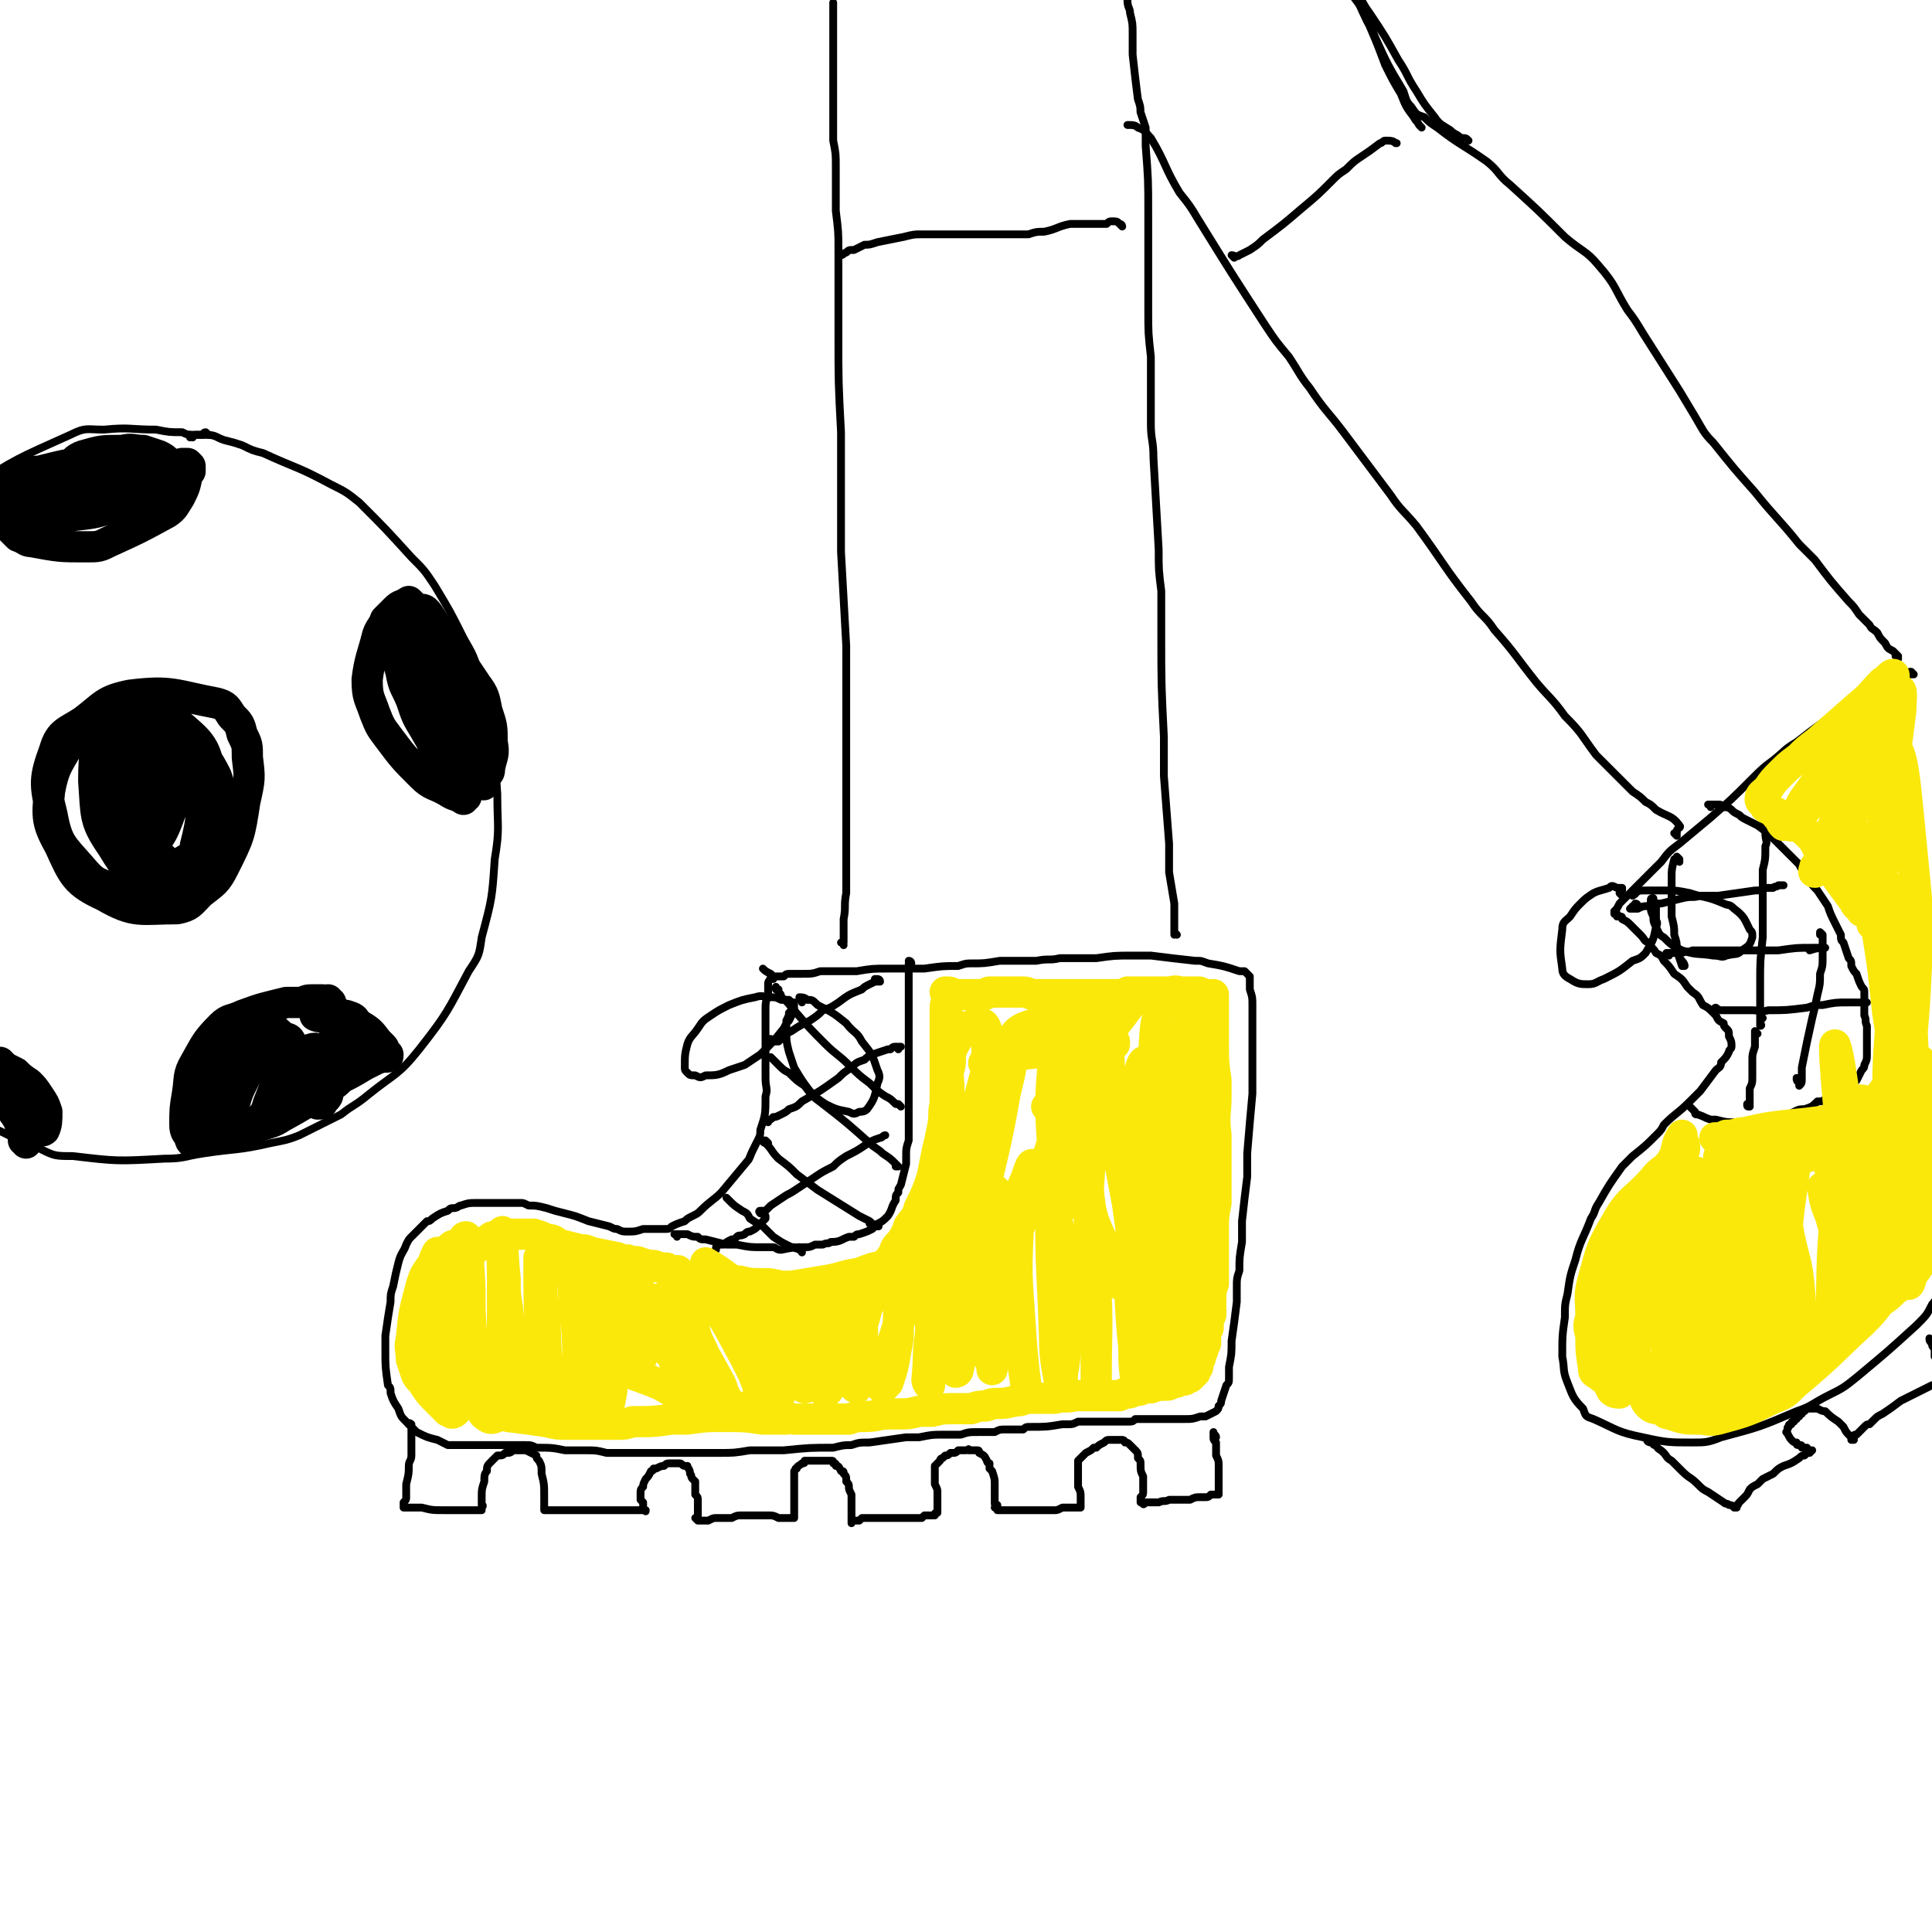 <svg viewBox='0 0 742 742' version='1.1' xmlns='http://www.w3.org/2000/svg' xmlns:xlink='http://www.w3.org/1999/xlink'><g fill='none' stroke='#000000' stroke-width='3' stroke-linecap='round' stroke-linejoin='round'><path d='M297,376c0,0 -1,-1 -1,-1 0,0 0,0 0,1 -1,1 -1,1 -1,2 0,2 0,2 0,4 -1,3 -1,3 -1,6 0,9 0,9 0,19 0,3 0,3 0,7 0,4 1,4 0,7 0,7 0,7 -2,13 0,2 0,2 -1,4 -1,2 -1,2 -2,4 -1,2 -1,3 -2,4 -5,6 -5,6 -10,12 -3,3 -4,3 -8,7 -1,1 -1,1 -3,2 -2,1 -2,1 -3,2 -3,1 -3,1 -5,2 -1,1 -1,1 -3,1 -4,0 -4,0 -8,0 -3,1 -3,1 -6,1 -2,0 -2,0 -4,-1 -1,0 -1,0 -3,-1 -4,-1 -4,-1 -8,-2 -5,-2 -5,-2 -9,-3 -4,-1 -4,-1 -7,-2 -4,-1 -4,-1 -7,-1 -2,-1 -2,-1 -3,-1 -3,0 -3,0 -7,0 -1,0 -1,0 -2,0 -3,0 -3,0 -5,0 -1,0 -1,0 -3,0 -3,0 -3,0 -6,1 -1,0 -1,1 -3,1 -1,0 -1,0 -2,1 -3,1 -3,1 -6,3 -1,1 -1,1 -2,1 -2,2 -2,2 -4,4 -1,1 -1,1 -2,2 -1,1 -1,1 -2,3 -1,3 -2,3 -3,7 -1,4 -1,4 -2,9 -1,3 -1,3 -1,6 -1,6 -1,6 -2,13 0,3 0,3 0,6 0,6 0,6 1,13 1,1 1,1 1,3 1,3 1,3 3,6 1,3 1,3 3,5 1,1 1,1 2,2 1,1 1,1 2,2 4,2 4,2 8,3 2,1 2,1 4,2 5,0 5,0 10,0 4,0 4,0 8,0 6,0 6,0 12,0 2,0 2,0 4,1 6,0 6,0 11,1 2,0 2,0 4,0 2,0 2,0 4,0 4,0 4,0 8,1 1,0 1,0 3,0 3,0 3,0 6,0 2,0 2,0 4,0 6,0 6,0 12,0 5,0 5,0 10,0 4,0 4,0 8,0 6,0 6,0 12,-1 3,0 3,0 6,0 4,0 4,0 7,0 10,-1 10,-1 19,-1 4,-1 4,-1 7,-1 3,-1 3,-1 7,-1 7,-1 7,-1 14,-2 3,0 3,0 5,0 5,-1 5,-1 9,-1 3,0 3,0 7,0 3,-1 3,-1 7,-1 2,0 2,0 3,0 2,0 2,0 3,0 2,-1 2,-1 4,-1 4,0 4,0 7,0 1,-1 1,-1 3,-1 6,0 6,0 12,-1 1,0 1,0 2,0 2,0 2,0 4,-1 1,0 1,0 3,0 3,0 3,0 6,0 3,0 3,0 5,0 2,0 2,0 5,0 2,0 2,0 3,-1 4,0 4,0 7,0 3,0 3,0 6,0 1,0 1,0 3,0 1,0 1,0 3,0 3,0 3,0 6,-1 1,0 1,0 2,0 2,-1 2,-1 4,-2 1,-1 1,-1 1,-2 1,-1 1,-1 1,-2 1,-3 1,-3 2,-6 1,-1 1,-1 1,-3 0,-2 0,-2 0,-4 1,-5 1,-5 1,-10 1,-7 1,-7 2,-15 0,-3 0,-3 0,-6 0,-3 0,-3 1,-6 0,-5 0,-5 1,-11 0,-4 0,-4 0,-8 1,-9 1,-9 2,-17 0,-5 0,-5 0,-9 1,-12 1,-12 2,-23 0,-4 0,-4 0,-8 0,-4 0,-4 0,-8 0,-7 0,-7 0,-14 0,-2 0,-2 0,-4 0,-3 0,-3 -1,-6 0,-2 0,-2 0,-3 0,-1 0,-1 0,-2 -1,-1 -1,-1 -1,-1 0,0 0,0 -1,-1 0,0 0,0 -1,0 0,0 0,0 -1,0 -6,-2 -6,-2 -12,-3 -3,-1 -2,-1 -5,-1 -9,-1 -9,-1 -17,-2 -4,0 -4,0 -7,0 -7,0 -7,0 -14,1 -7,0 -7,0 -14,0 -4,1 -4,0 -9,1 -7,0 -7,0 -14,0 -6,1 -6,1 -11,1 -2,0 -2,0 -5,1 -6,0 -6,0 -13,1 -2,0 -2,0 -5,0 -4,0 -4,0 -9,0 -6,0 -6,0 -12,1 -2,0 -2,0 -4,0 -5,0 -5,0 -10,0 -3,1 -3,1 -7,1 -2,0 -2,0 -4,0 -2,0 -2,0 -3,1 -2,0 -2,0 -3,0 -1,0 -1,0 -2,-1 -2,-1 -2,-1 -3,-2 '/><path d='M158,548c0,-1 -1,-1 -1,-1 0,-1 1,0 1,0 0,0 0,0 0,1 0,0 0,0 0,1 0,1 0,1 0,1 0,2 0,2 0,3 0,2 0,2 0,3 0,2 0,2 0,3 0,2 -1,2 -1,4 0,3 0,3 -1,7 0,3 0,3 0,5 0,1 0,1 -1,2 0,1 0,1 0,2 0,0 0,0 0,0 0,0 0,0 0,0 1,0 1,0 2,0 1,0 1,0 2,0 1,0 1,0 3,0 4,1 4,1 9,1 1,0 1,0 3,0 3,0 3,0 6,0 1,0 1,0 2,0 1,0 1,0 2,0 1,0 1,0 1,0 0,0 0,0 0,-1 1,-1 0,-1 0,-1 0,-2 0,-2 0,-3 0,-3 0,-3 1,-6 0,-2 0,-3 1,-4 0,-2 0,-2 2,-4 1,-1 1,-1 2,-2 2,0 2,0 3,-1 2,0 2,0 3,-1 2,0 2,0 4,0 0,0 0,0 1,0 2,1 2,1 4,2 0,1 0,1 1,2 1,2 1,2 1,5 1,4 1,4 1,9 0,1 0,1 0,2 0,1 0,1 0,2 0,0 0,0 0,1 0,0 0,0 0,0 1,0 0,-1 0,-1 0,0 0,1 0,1 1,0 1,0 1,0 0,0 0,0 1,0 0,0 0,0 0,0 1,0 1,0 1,0 1,0 1,0 2,0 1,0 1,0 2,0 1,0 1,0 3,0 1,0 1,0 3,0 1,0 1,0 3,0 3,0 3,0 6,0 3,0 3,0 7,0 1,0 1,0 3,0 1,0 1,0 2,0 2,0 2,0 4,0 0,0 0,0 1,0 0,0 0,0 0,0 0,1 0,0 -1,0 0,0 0,0 0,0 0,0 0,0 0,-1 0,-1 0,-1 0,-2 -1,-1 -1,-1 -1,-1 0,-1 0,-1 0,-2 0,-2 0,-2 1,-3 0,-1 0,-1 1,-3 1,-1 1,-1 2,-3 0,0 1,0 1,-1 1,0 1,0 1,0 2,-1 2,-1 3,-1 1,-1 1,-1 3,-1 1,0 2,0 3,0 1,0 1,1 2,1 0,0 0,0 1,0 0,1 1,1 1,3 1,1 0,1 1,2 0,0 0,0 1,1 0,1 0,1 0,2 0,1 0,1 0,3 1,1 1,1 1,2 0,1 0,1 0,2 0,1 0,1 0,2 0,0 0,0 0,0 0,0 0,0 0,1 0,0 0,0 0,0 0,1 0,1 0,1 0,0 0,0 0,0 0,0 0,0 0,1 0,0 0,0 0,0 0,0 0,0 0,0 0,0 -1,0 -1,0 0,0 1,0 1,0 0,0 0,0 0,1 0,0 0,0 0,0 0,0 -1,-1 -1,-1 0,0 1,1 1,1 1,0 1,0 1,0 0,0 0,0 1,0 1,0 1,0 2,0 2,-1 2,-1 3,-1 1,0 1,0 3,0 2,0 2,0 3,0 2,-1 2,-1 4,-1 2,0 2,0 4,0 3,0 3,0 5,0 1,0 1,0 1,0 2,0 2,0 4,1 0,0 0,0 0,0 1,0 1,0 1,0 1,0 1,0 2,0 0,0 0,0 1,0 0,0 0,0 0,0 1,0 1,0 1,0 0,0 0,0 1,0 0,0 0,0 0,0 0,-1 0,-1 0,-1 0,-1 0,-1 0,-1 0,-1 0,-1 0,-2 0,-1 0,-1 0,-2 0,-1 0,-1 0,-2 0,-2 0,-2 0,-5 0,-2 0,-2 0,-5 1,-1 0,-1 1,-1 0,-1 1,-1 2,-2 0,0 0,0 0,0 1,0 1,0 1,-1 0,0 0,0 1,0 1,0 1,0 1,0 1,0 1,0 2,0 0,0 0,0 1,0 0,0 0,0 1,0 1,0 1,0 2,0 0,0 0,0 1,0 1,0 1,0 1,0 1,0 1,0 1,1 1,0 1,0 1,1 1,0 1,0 2,2 1,0 1,0 1,1 1,1 1,1 1,3 1,1 1,1 1,2 0,1 0,1 1,3 0,2 0,2 0,3 0,2 0,2 0,3 0,1 0,1 0,1 0,1 0,1 0,3 0,0 0,0 0,0 0,0 0,0 0,1 0,0 0,0 0,0 0,0 0,-1 0,-1 0,0 0,0 1,0 0,0 0,0 0,0 1,0 1,0 2,0 0,0 0,0 1,-1 1,0 1,0 2,0 1,0 1,0 1,0 1,0 1,0 2,0 2,0 2,0 4,0 1,0 1,0 2,0 2,0 2,0 3,0 2,0 2,0 4,0 1,0 1,0 2,0 0,0 0,0 1,0 1,0 1,0 2,0 1,-1 1,-1 1,-1 1,0 1,0 2,0 0,0 0,0 0,0 1,0 1,0 2,0 0,0 0,0 0,0 0,0 0,0 0,0 0,0 0,0 0,0 0,-1 0,-1 1,-1 0,0 0,0 0,-1 0,0 0,0 0,0 0,0 0,0 0,0 0,-1 0,-1 0,-2 0,-1 0,-1 0,-3 0,-1 0,-1 0,-2 0,-1 0,-1 -1,-3 0,-1 0,-1 0,-2 0,-1 0,-1 0,-3 0,-1 0,-1 0,-2 1,-1 1,-1 2,-2 0,0 0,0 0,0 0,-1 1,-1 1,-1 1,-1 1,-1 1,-1 1,0 1,0 2,-1 1,0 1,0 1,0 1,0 1,0 2,-1 0,0 0,0 1,0 1,0 1,0 2,0 1,0 1,-1 1,0 2,0 2,0 3,0 1,0 1,0 1,1 2,1 2,1 3,3 0,0 0,1 1,1 0,1 0,1 0,2 1,1 1,1 1,1 1,3 1,3 1,5 0,1 0,1 0,2 0,2 0,2 0,3 0,1 0,1 0,2 0,1 0,1 1,1 0,1 0,1 0,1 0,0 0,0 0,0 0,0 -1,0 -1,0 0,0 1,0 1,1 1,0 1,0 1,0 0,0 0,0 0,0 1,0 1,0 1,0 1,0 1,0 1,0 1,0 1,0 2,0 1,0 1,0 3,0 1,0 1,0 2,0 1,0 1,0 3,0 3,0 3,0 5,0 2,0 2,0 4,0 1,0 1,0 3,-1 1,0 1,0 3,0 1,0 1,0 1,0 1,0 1,0 2,0 0,0 0,0 0,0 0,0 0,0 0,0 0,0 0,0 0,0 1,0 1,0 1,0 0,0 0,0 0,-1 0,0 0,0 0,0 0,0 0,0 0,0 0,0 0,0 0,0 0,-1 0,-1 0,-1 0,-1 0,-1 0,-2 0,-2 0,-2 -1,-4 0,-2 0,-2 0,-3 0,-2 0,-2 0,-4 0,-1 0,-1 0,-2 0,-1 0,-1 0,-1 1,-1 1,-1 1,-1 1,-1 1,-1 2,-2 2,-1 2,-1 3,-2 1,0 1,0 1,0 1,-1 1,-1 3,-2 0,0 0,0 0,0 1,-1 1,-1 2,-1 1,0 1,0 2,0 1,0 1,0 1,0 1,0 1,0 2,0 0,0 1,0 1,1 1,0 1,0 2,1 1,1 1,1 2,2 1,1 1,1 1,3 1,1 1,1 1,2 0,3 0,3 1,5 0,1 0,1 0,2 0,2 0,2 0,4 0,1 0,1 -1,2 0,1 0,1 0,1 0,0 0,0 0,1 0,0 0,0 0,0 1,0 0,-1 0,-1 0,0 0,1 0,1 0,0 0,0 0,0 1,0 1,0 1,0 0,1 0,1 1,0 1,0 1,0 2,0 2,0 2,0 3,0 2,-1 2,0 4,-1 2,0 2,0 3,0 3,0 3,0 5,0 2,-1 2,-1 4,-1 1,0 1,0 2,0 1,0 1,0 2,-1 0,0 0,0 1,0 0,0 0,0 0,0 1,0 1,0 1,0 0,0 0,0 1,0 0,0 0,0 0,0 0,0 0,0 0,-1 0,0 0,0 0,0 0,-1 0,-1 0,-1 0,-1 0,-1 0,-3 0,-1 0,-1 0,-1 0,-2 0,-2 0,-3 0,-1 0,-1 0,-2 0,-2 0,-2 -1,-4 0,-2 0,-2 0,-5 -1,-1 -1,-1 -1,-2 0,0 0,0 0,-1 0,0 0,0 0,0 0,-1 0,-1 0,-1 0,1 1,1 1,2 '/><path d='M299,380c0,0 -1,0 -1,-1 0,0 0,1 0,1 1,0 1,0 1,1 1,1 1,1 1,2 3,2 3,3 5,5 6,7 6,7 12,13 4,4 5,4 9,8 4,4 4,4 8,7 3,3 3,3 6,5 2,1 2,1 4,3 1,0 1,0 2,1 0,0 -1,-1 -1,-1 -1,0 -1,0 -2,-1 '/><path d='M297,407c0,0 -1,-1 -1,-1 0,0 0,0 0,0 0,0 0,0 0,0 1,1 0,0 0,0 1,1 2,2 3,3 2,2 2,2 4,3 3,3 3,3 6,5 3,4 3,4 7,7 9,7 9,7 18,15 2,2 3,2 5,4 3,2 3,2 5,4 1,1 1,1 1,1 0,0 0,0 -1,0 '/><path d='M295,439c0,0 -1,-1 -1,-1 0,0 0,0 0,0 0,0 0,0 -1,0 0,0 0,0 0,0 0,0 0,0 0,0 0,0 0,1 1,1 3,3 2,3 5,6 4,3 4,3 7,6 4,3 4,3 8,6 8,5 8,5 16,10 2,1 2,1 4,2 1,1 1,1 3,2 0,0 1,0 0,0 -1,0 -1,0 -3,-1 '/><path d='M297,400c0,0 -1,0 -1,-1 0,0 0,1 1,1 0,0 0,0 0,0 1,0 1,0 2,0 1,-1 1,-1 2,-2 1,-1 1,-1 3,-2 3,-2 3,-2 7,-4 3,-2 3,-2 5,-4 3,-1 3,-1 6,-3 4,-3 4,-3 9,-5 1,-1 1,-1 3,-2 2,-1 2,-1 3,-1 0,0 0,0 0,0 0,0 1,0 1,0 0,-1 -1,-1 -1,-1 -1,0 -1,0 -1,0 '/><path d='M295,431c0,-1 -1,-1 -1,-1 0,-1 0,0 1,0 1,0 1,0 2,-1 1,0 1,0 3,-1 2,-1 2,-1 3,-2 3,-1 3,-1 5,-3 7,-4 7,-4 14,-9 2,-2 2,-2 5,-4 2,-2 2,-2 5,-3 1,-1 1,-1 3,-2 3,-1 3,-1 6,-2 1,0 1,0 1,0 1,-1 1,-1 2,-1 1,0 1,0 1,0 0,0 1,0 1,0 0,0 -1,0 -1,1 '/><path d='M293,466c-1,0 -1,-1 -1,-1 -1,0 0,1 0,1 0,0 0,-1 0,-1 1,0 1,0 2,0 1,-1 1,-1 2,-2 3,-2 3,-2 6,-4 2,-1 2,-1 5,-3 3,-2 3,-2 6,-4 3,-2 3,-2 7,-4 2,-2 2,-2 5,-4 4,-2 4,-2 7,-4 3,-2 3,-2 6,-3 1,0 1,-1 2,-1 0,0 0,0 0,0 0,0 0,0 0,0 '/><path d='M260,475c0,-1 -1,-1 -1,-1 0,0 0,0 1,0 0,0 0,0 1,0 0,0 0,0 0,0 1,0 1,0 1,0 1,0 1,0 2,0 2,1 2,1 4,1 1,1 1,1 3,1 4,1 4,1 8,2 2,0 2,0 4,0 5,1 5,1 10,1 2,0 2,0 4,0 1,0 1,1 3,1 5,-1 5,-1 9,-1 2,0 2,0 4,-1 1,0 1,0 3,0 2,-1 2,0 3,-1 4,0 4,-1 7,-2 1,0 1,0 2,0 1,-1 1,-1 2,-1 3,-1 3,-1 5,-2 1,-1 1,-1 2,-2 2,-1 2,-1 4,-3 2,-3 1,-3 3,-6 0,-2 0,-2 1,-3 0,-2 0,-1 1,-3 1,-4 1,-4 2,-8 0,-1 0,-1 0,-3 0,-3 0,-3 1,-6 0,-2 0,-2 0,-4 0,-5 0,-5 0,-10 0,-2 0,-2 0,-4 0,-6 0,-6 0,-11 0,-2 0,-2 0,-5 0,-4 0,-4 0,-8 0,-2 0,-2 0,-4 0,-4 0,-4 0,-9 0,-2 0,-2 0,-5 0,-1 0,-1 0,-3 0,-1 0,-1 0,-2 0,0 0,0 0,-1 0,-1 0,-1 0,-2 0,0 0,0 0,0 1,0 1,0 1,0 0,0 0,0 0,0 0,0 -1,-1 -1,-1 0,0 1,1 1,1 0,0 0,-1 -1,-1 0,0 0,0 0,0 '/><path d='M294,467c0,0 -1,0 -1,-1 0,0 0,1 1,1 0,0 0,0 0,0 0,1 0,1 0,1 -1,1 -1,1 -1,1 -1,1 -1,1 -2,2 -1,1 -1,1 -3,2 -1,0 -1,0 -2,1 -2,1 -2,0 -3,1 -1,1 -1,1 -2,1 -2,1 -2,1 -3,2 -2,0 -2,0 -3,1 0,0 0,0 0,1 '/><path d='M280,461c0,0 -1,-1 -1,-1 0,0 0,0 1,1 0,0 0,0 0,0 2,2 2,2 5,4 2,1 2,1 3,3 3,2 3,2 5,3 2,2 2,2 4,4 3,2 3,2 5,3 2,1 2,1 3,1 1,1 1,0 2,1 0,0 0,0 1,0 0,0 0,0 0,0 0,0 0,1 0,1 0,-1 0,-1 -1,-2 0,0 0,0 0,0 '/><path d='M305,386c0,0 -1,-1 -1,-1 0,0 1,0 1,0 0,0 0,0 0,0 0,0 0,0 0,0 -1,0 -1,0 -2,-1 -2,0 -2,0 -3,0 -2,-1 -2,-1 -4,-1 -3,0 -3,-1 -6,0 -5,1 -5,1 -10,3 -4,2 -4,2 -7,4 -3,2 -3,2 -5,5 -2,3 -3,3 -4,6 -1,4 -1,4 -1,9 0,1 0,1 1,2 1,1 1,1 3,1 2,1 2,1 4,0 4,0 5,0 9,-2 3,-1 3,-1 6,-2 3,-2 3,-2 6,-4 5,-5 5,-5 9,-10 1,-2 1,-2 2,-3 1,-2 1,-2 2,-4 0,0 0,0 0,-1 0,0 0,0 0,0 -1,1 -1,1 -2,2 0,1 0,1 -1,3 0,2 0,2 0,4 0,4 0,4 1,8 1,3 1,3 2,6 3,5 3,5 6,9 3,3 3,3 6,5 4,2 4,2 9,3 2,1 2,1 4,0 1,0 2,0 3,-1 3,-4 3,-5 4,-10 1,-2 1,-3 0,-5 -2,-6 -2,-6 -6,-11 -2,-4 -3,-3 -6,-7 -5,-4 -5,-4 -11,-7 -2,-2 -2,-2 -4,-2 -1,-1 -2,-1 -3,-1 0,0 1,1 1,2 '/><path d='M74,168c0,0 -1,-1 -1,-1 0,0 0,1 0,1 1,0 1,-1 2,-1 2,0 2,0 4,0 4,0 4,1 7,2 4,1 4,1 7,2 4,2 4,2 8,3 13,6 13,5 26,12 6,3 6,3 11,7 10,10 10,10 20,21 5,5 5,5 9,11 6,10 6,10 11,20 4,7 4,7 6,14 2,8 2,8 4,16 2,15 2,15 3,30 0,13 1,13 -1,25 -1,15 -1,15 -5,30 -1,7 -1,7 -5,13 -8,15 -8,16 -19,30 -8,10 -9,9 -19,17 -6,5 -6,4 -11,8 -8,4 -8,4 -16,8 -5,2 -6,2 -11,3 -13,3 -13,2 -26,4 -7,1 -7,2 -15,2 -18,1 -18,1 -35,-1 -7,0 -7,0 -13,-3 -9,-3 -9,-4 -18,-8 '/><path d='M80,167c0,0 -1,-1 -1,-1 -1,0 -1,1 -1,1 -2,0 -2,0 -3,0 -3,0 -3,0 -5,-1 -5,0 -5,0 -10,-1 -10,0 -10,-1 -20,0 -7,0 -7,-1 -13,2 -20,9 -21,9 -39,21 -10,7 -10,8 -16,17 -9,12 -8,13 -15,26 -3,6 -3,6 -6,11 '/><path d='M324,363c0,-1 -1,-1 -1,-1 0,0 1,0 1,0 0,-1 0,-2 0,-3 0,-3 0,-3 0,-6 1,-5 0,-5 1,-10 0,-5 0,-5 0,-9 0,-5 0,-5 0,-10 0,-5 0,-5 0,-10 0,-14 0,-14 0,-28 0,-12 0,-12 0,-24 0,-7 0,-7 0,-14 -1,-18 -1,-18 -2,-36 0,-8 0,-8 0,-16 0,-8 0,-8 0,-15 0,-8 0,-8 0,-15 -1,-19 -1,-19 -1,-37 0,-7 0,-7 0,-13 0,-10 0,-10 0,-20 0,-7 0,-7 -1,-15 0,-8 0,-8 0,-17 0,-5 0,-5 -1,-10 0,-4 0,-4 0,-8 0,-1 0,-1 0,-2 0,-2 0,-2 0,-3 0,-5 0,-5 0,-10 0,-2 0,-2 0,-5 0,-2 0,-2 0,-5 0,-4 0,-4 0,-8 0,-3 0,-3 0,-7 0,-1 0,-1 0,-3 0,-1 0,-1 0,-2 '/><path d='M452,359c0,0 -1,-1 -1,-1 0,0 0,1 0,1 0,0 0,-1 0,-1 0,-1 0,-1 0,-2 0,-2 0,-2 0,-4 0,-2 0,-2 0,-5 -1,-6 -1,-6 -2,-12 0,-5 0,-5 0,-11 -1,-13 -1,-13 -2,-26 0,-7 0,-7 0,-15 -1,-20 -1,-20 -1,-40 0,-8 0,-8 0,-16 -1,-8 -1,-8 -1,-16 -1,-17 -1,-17 -2,-35 0,-7 -1,-7 -1,-13 0,-13 0,-13 0,-26 -1,-9 -1,-9 -1,-18 0,-6 0,-6 0,-12 0,-6 0,-6 0,-12 0,-7 0,-7 0,-13 0,-13 0,-13 -1,-26 0,-4 0,-4 0,-7 -1,-3 -1,-3 -2,-6 0,-2 0,-2 -1,-5 -1,-8 -1,-8 -2,-17 0,-4 0,-4 0,-8 0,-4 0,-4 -1,-8 0,-2 -1,-2 -1,-5 0,-2 0,-2 0,-5 '/><path d='M323,98c0,0 -1,-1 -1,-1 0,0 0,1 1,1 1,0 1,-1 2,-1 1,-1 1,-1 3,-1 2,-1 2,-1 4,-2 2,0 2,0 5,-1 5,-1 5,-1 10,-2 4,-1 4,-1 7,-1 4,0 4,0 8,0 8,0 8,0 16,0 6,0 6,0 12,0 3,0 3,0 5,0 3,-1 3,-1 6,-1 5,-1 5,-2 10,-3 1,0 1,0 3,0 3,0 3,0 6,0 2,0 2,0 5,0 1,-1 1,-1 2,-1 2,0 2,0 3,1 1,0 1,1 1,1 0,0 0,0 -1,-1 '/><path d='M621,351c0,0 -1,-1 -1,-1 0,0 0,0 1,1 0,0 0,0 0,0 0,0 0,0 0,0 0,1 0,0 1,1 1,0 1,0 1,1 2,1 2,1 3,2 2,2 2,2 4,4 2,2 1,2 3,3 1,2 2,2 3,4 2,1 2,1 3,3 2,2 2,2 4,5 3,2 3,2 5,5 1,1 1,1 2,2 3,2 2,2 4,5 2,1 2,1 4,3 0,0 0,0 1,1 1,2 1,2 3,3 0,1 0,1 1,2 1,1 1,1 1,3 1,2 1,2 1,4 0,1 -1,1 -1,2 -1,2 -1,2 -3,4 0,2 -1,2 -2,3 -3,4 -3,4 -6,8 -2,2 -2,2 -4,4 -5,5 -5,4 -10,9 -1,2 -1,2 -3,4 -4,4 -4,4 -9,8 -2,2 -2,2 -4,4 -5,7 -5,7 -9,14 -2,3 -1,3 -3,6 -3,8 -4,8 -6,16 -2,6 -2,6 -3,13 -1,4 -1,4 -1,9 -1,7 -1,7 -1,15 1,5 0,5 2,10 2,5 2,6 6,10 1,3 1,3 4,4 9,4 9,5 19,7 9,2 10,2 19,2 5,0 6,0 11,-2 15,-4 15,-4 29,-10 6,-2 6,-3 12,-6 6,-3 6,-3 11,-7 12,-10 12,-10 23,-20 4,-4 4,-4 6,-8 4,-5 5,-5 7,-10 1,-1 0,-1 -1,-3 '/><path d='M634,554c-1,0 -2,-1 -1,-1 0,0 0,0 1,0 0,0 0,0 0,0 0,1 0,1 1,1 0,1 0,1 1,1 1,2 1,1 3,3 1,1 1,2 3,3 2,2 2,2 4,4 3,3 3,2 6,5 2,2 2,2 4,3 3,2 3,2 6,4 1,1 1,0 2,1 1,0 1,0 2,1 0,0 0,0 0,0 0,0 0,0 0,0 1,0 0,0 0,0 0,0 0,0 0,0 0,0 0,0 0,0 1,0 0,0 0,0 0,-1 1,0 1,0 0,0 0,0 0,-1 1,0 0,0 1,-1 0,0 0,0 1,-1 0,0 0,0 1,-1 1,-1 1,-1 2,-3 1,-1 1,-1 3,-2 1,-1 1,-1 2,-2 2,-1 2,-1 4,-2 2,-2 2,-2 4,-3 3,-1 3,-1 6,-3 1,-1 1,-1 2,-1 1,-1 1,-1 2,-1 1,-1 1,-1 1,-1 0,0 0,0 0,0 0,0 0,0 0,0 -1,0 -1,0 -1,0 -1,0 -1,0 -1,-1 -1,0 -1,0 -2,0 0,-1 0,-1 -1,-1 -1,0 -1,0 -1,-1 -1,0 -1,0 -2,-1 0,0 0,0 0,0 -1,-1 -1,-2 -2,-3 0,0 0,0 0,0 1,-1 0,-2 1,-2 0,-1 0,-1 1,-1 0,-1 0,-1 1,-1 0,-1 0,-1 1,-1 0,-1 0,-1 1,-1 0,-1 0,-1 1,-1 0,-1 0,-1 1,-1 0,0 0,0 0,0 1,-1 1,-1 1,-1 1,0 1,0 2,0 0,0 0,0 1,0 1,0 1,0 1,0 2,1 2,1 3,1 2,2 2,2 5,4 1,1 1,1 2,2 1,2 1,2 2,3 1,1 1,1 1,2 0,0 0,0 1,0 0,0 0,0 0,0 0,0 -1,0 -1,0 0,-1 0,0 1,0 0,0 0,0 0,0 0,-1 0,-1 0,-1 0,-1 0,-1 1,-1 1,-1 1,-1 2,-2 0,0 0,0 1,-1 1,-1 1,-1 2,-1 1,-1 1,-1 2,-2 1,-1 1,-1 3,-2 3,-2 3,-2 7,-5 2,-1 2,-1 4,-2 4,-2 4,-2 8,-4 1,0 1,0 2,-1 2,-1 2,-1 3,-1 0,0 0,0 0,-1 0,0 0,0 0,0 0,0 0,0 0,0 0,0 0,0 0,0 0,-1 0,-1 -1,-1 0,-1 0,-1 -1,-1 0,-1 0,-1 -1,-3 0,-1 0,-1 0,-2 -1,-1 -1,-1 -1,-1 0,-2 0,-2 0,-3 -1,-1 -1,-1 -1,-2 -1,-1 -1,-1 -1,-2 '/><path d='M621,352c0,0 0,-1 -1,-1 0,0 1,0 1,0 0,0 0,0 -1,0 0,0 0,0 0,0 0,0 0,-1 0,-1 1,-1 1,-1 2,-3 3,-3 3,-3 5,-5 3,-3 3,-3 5,-5 3,-3 3,-3 6,-6 3,-4 3,-4 7,-7 6,-5 6,-5 12,-10 8,-7 8,-7 16,-15 4,-4 4,-4 8,-7 5,-4 4,-4 9,-7 9,-7 9,-7 19,-13 4,-3 4,-2 7,-4 6,-4 6,-4 11,-7 2,-1 2,0 3,-1 1,0 1,0 3,-1 0,0 0,0 1,0 0,0 0,0 0,0 0,0 0,0 0,0 0,0 0,0 1,0 0,0 0,0 0,0 0,0 -1,-1 -1,-1 0,0 0,0 1,1 0,0 0,0 0,0 -1,-1 -1,-1 -1,-1 -1,0 -1,0 -1,1 0,0 0,0 0,0 '/><path d='M629,348c0,0 0,-1 -1,-1 0,0 1,0 1,1 0,0 -1,0 -2,0 0,1 0,0 -1,1 0,0 0,0 0,0 0,0 0,0 1,0 0,0 0,0 0,0 1,0 1,0 2,0 2,-1 2,-1 4,-1 3,-1 3,-1 5,-1 4,-1 4,-1 8,-2 4,-1 4,0 7,-1 3,0 3,0 7,0 7,-1 7,-1 14,-2 2,0 2,0 4,-1 2,0 2,0 3,0 1,-1 1,0 2,-1 1,0 2,0 2,0 0,0 -1,0 -2,0 '/><path d='M641,367c0,0 -1,-1 -1,-1 0,0 0,0 1,0 0,0 0,0 0,0 1,0 1,0 1,0 1,0 1,0 2,0 1,0 1,0 2,0 2,-1 2,0 4,-1 2,0 2,0 4,0 5,0 5,0 9,0 3,0 3,0 7,0 7,0 7,0 13,0 7,-1 7,-1 13,-1 1,0 1,0 3,0 1,0 2,0 2,0 -2,0 -3,0 -6,1 '/><path d='M660,388c-1,0 -1,-1 -1,-1 -1,0 0,1 0,1 0,0 0,0 0,0 0,0 0,0 0,0 0,0 -1,0 0,-1 0,0 1,1 2,1 2,0 2,0 3,0 2,0 2,0 5,0 2,0 2,0 4,0 3,0 3,1 6,0 7,0 7,0 15,-1 3,-1 3,-1 6,-1 5,-1 5,-1 10,-1 2,0 2,0 3,0 2,0 2,0 4,0 0,0 0,0 0,0 -2,0 -2,0 -5,0 '/><path d='M645,331c0,0 -1,-1 -1,-1 0,0 0,0 0,0 1,0 1,0 1,0 0,0 0,0 -1,-1 0,0 0,0 0,1 -1,0 -1,0 -1,0 -1,4 -1,4 -1,7 0,4 0,4 0,7 0,4 0,4 0,8 1,4 1,4 1,7 1,3 1,3 1,6 1,3 1,3 2,6 0,0 0,0 0,0 0,0 1,0 1,0 0,-1 -1,-2 -2,-3 '/><path d='M678,316c0,0 -1,-1 -1,-1 0,0 1,0 1,1 0,0 0,0 0,1 1,1 0,1 0,3 0,3 1,3 0,5 0,5 0,5 -1,9 0,5 0,5 0,10 0,8 0,8 0,16 -1,9 -1,9 -1,17 0,6 0,6 0,11 0,2 0,2 0,4 0,1 0,1 0,1 0,0 0,0 0,1 0,0 0,0 0,0 1,0 0,-1 0,-1 0,0 0,1 0,1 0,0 0,-1 0,-1 0,0 0,0 0,0 0,0 0,0 0,-1 0,0 0,0 1,-1 '/><path d='M700,359c0,0 -1,-1 -1,-1 0,0 0,0 0,1 0,0 0,0 0,0 0,0 0,0 0,0 1,0 1,0 1,0 0,1 0,1 0,2 0,3 0,3 0,6 0,4 0,4 -1,7 0,4 0,4 -1,8 -1,5 -1,5 -2,9 -2,9 -2,9 -4,19 0,2 0,2 0,4 0,2 0,2 -1,3 0,0 0,0 0,-1 -1,-1 -1,-1 -1,-2 '/><path d='M657,310c0,-1 -1,-1 -1,-1 0,0 1,0 2,0 0,0 0,0 0,0 0,0 0,0 1,0 1,0 1,0 1,0 1,0 1,0 2,1 1,0 2,0 3,1 1,1 1,1 3,2 1,1 1,1 3,2 2,1 2,1 4,2 4,3 4,3 8,7 4,4 4,4 8,8 1,2 1,2 2,3 1,2 0,2 2,3 1,2 1,2 3,4 2,3 2,3 4,6 1,3 1,3 3,7 1,2 1,2 2,4 0,2 0,2 1,3 1,3 1,3 2,6 1,1 1,1 1,3 1,2 1,2 2,3 1,3 1,3 2,5 1,1 1,1 1,2 0,5 0,5 0,9 1,2 0,2 1,4 0,3 0,3 0,7 0,2 0,2 0,4 0,2 0,2 -1,4 0,1 0,1 -1,2 -1,2 -1,2 -2,4 -1,1 -1,1 -2,2 -2,1 -1,1 -3,2 -3,2 -3,2 -7,3 -1,1 -1,1 -3,1 -2,2 -2,2 -5,3 -2,0 -2,0 -4,1 -2,1 -2,1 -4,1 -3,1 -3,1 -6,2 -2,0 -2,0 -5,1 -3,0 -3,0 -6,0 -1,0 -1,0 -2,0 -3,0 -3,0 -7,-1 -1,0 -1,0 -2,0 -3,-1 -2,-1 -5,-2 -1,0 -1,0 -1,-1 -1,-1 -1,-1 -2,-2 '/><path d='M675,397c0,0 -1,-1 -1,-1 0,0 0,1 0,1 0,0 0,0 0,0 0,0 0,0 0,0 0,1 0,1 0,1 0,2 0,2 0,4 -1,3 -1,3 -1,5 0,3 0,3 0,6 0,3 0,3 -1,5 0,3 0,3 0,6 0,1 0,1 0,1 -1,0 -1,0 -1,-1 '/><path d='M623,344c0,0 -1,-1 -1,-1 0,-1 1,-1 1,-1 0,0 0,-1 0,-1 0,0 0,0 0,0 -1,0 -1,0 -2,0 -2,-1 -2,-1 -3,0 -3,1 -4,1 -6,2 -3,2 -3,2 -5,4 -2,2 -2,2 -4,5 -2,2 -3,2 -3,5 -1,8 -1,8 0,15 0,2 1,3 3,4 3,2 4,2 7,2 3,0 3,-1 6,-2 6,-3 6,-3 11,-7 3,-1 3,-1 5,-3 3,-5 3,-5 4,-10 1,-2 0,-2 0,-3 0,-3 0,-3 0,-5 0,-1 0,-1 -1,-2 0,0 0,0 0,-1 0,0 0,0 0,0 0,0 0,0 0,0 0,0 0,0 0,0 -1,0 -1,0 -1,1 0,1 0,1 0,2 0,2 0,2 1,4 0,2 0,2 1,4 1,2 1,3 3,4 3,3 3,3 7,5 6,2 6,1 12,2 3,0 3,1 5,0 4,-1 4,0 6,-2 3,-2 3,-2 4,-5 0,-2 0,-2 -1,-3 -2,-4 -2,-5 -6,-8 -2,-2 -2,-1 -4,-2 -7,-3 -7,-2 -13,-4 -5,-1 -5,-1 -9,-1 -5,0 -5,0 -9,0 -3,0 -2,1 -4,2 '/><path d='M644,321c0,0 -1,-1 -1,-1 0,0 1,0 1,0 0,0 0,0 0,-1 0,-1 2,-1 1,-2 -3,-4 -4,-3 -9,-6 -2,-2 -2,-2 -4,-3 -2,-2 -2,-2 -5,-4 -4,-4 -4,-4 -8,-8 -3,-3 -3,-3 -6,-6 -6,-8 -5,-8 -12,-15 -5,-7 -6,-7 -11,-13 -8,-10 -8,-11 -16,-20 -4,-6 -5,-5 -9,-11 -11,-14 -10,-14 -21,-29 -5,-6 -6,-6 -10,-12 -9,-12 -9,-12 -18,-24 -6,-8 -7,-8 -13,-17 -4,-5 -4,-6 -8,-12 -5,-6 -5,-6 -9,-12 -13,-20 -13,-20 -26,-41 -3,-5 -3,-5 -7,-10 -6,-10 -5,-11 -11,-21 -2,-2 -2,-3 -5,-4 -1,-1 -2,-1 -4,-1 '/><path d='M729,253c0,0 -1,-1 -1,-1 0,0 1,0 1,0 0,0 0,0 0,0 0,0 0,0 0,0 -1,-1 -1,-1 -2,-2 -2,-1 -2,-1 -3,-3 -2,-2 -2,-2 -3,-4 -2,-2 -2,-1 -3,-3 -2,-2 -2,-2 -4,-4 -2,-3 -2,-3 -4,-5 -7,-8 -7,-8 -13,-16 -3,-3 -3,-3 -6,-6 -8,-10 -9,-10 -17,-20 -8,-9 -8,-9 -16,-19 -4,-4 -4,-5 -7,-10 -3,-5 -3,-5 -6,-10 -7,-11 -7,-11 -14,-22 -3,-5 -3,-5 -6,-9 -5,-8 -4,-9 -11,-17 -5,-6 -6,-5 -13,-11 -10,-10 -10,-10 -21,-20 -5,-4 -4,-5 -9,-9 -10,-7 -10,-6 -19,-13 -3,-2 -3,-2 -5,-4 -3,-1 -3,-1 -5,-4 -2,-2 -2,-3 -3,-6 -6,-10 -6,-10 -11,-21 -1,-3 -1,-3 -3,-6 -2,-5 -2,-5 -5,-9 -1,-2 -2,-2 -3,-4 '/><path d='M474,99c0,0 -1,-1 -1,-1 1,0 2,1 3,0 2,-1 2,-1 4,-2 3,-2 3,-2 5,-4 8,-6 8,-6 15,-12 6,-5 6,-5 12,-11 2,-2 2,-2 5,-4 3,-3 3,-3 6,-5 3,-2 3,-2 7,-5 1,0 1,-1 2,-1 2,0 3,0 4,1 1,0 0,0 0,0 '/><path d='M546,49c0,0 -1,-1 -1,-1 -1,-2 -1,-1 -2,-3 -3,-4 -3,-4 -5,-9 -3,-5 -3,-5 -6,-11 -3,-8 -3,-8 -6,-15 -3,-6 -3,-6 -5,-11 -1,-2 -1,-2 -3,-3 0,0 0,0 0,0 1,0 0,-1 0,-1 1,1 2,1 3,3 3,3 2,3 5,7 6,9 6,9 11,18 4,6 3,6 7,12 3,5 3,5 7,10 2,3 3,3 6,5 2,2 2,1 4,3 2,0 2,0 3,1 '/></g>
<g fill='none' stroke='#000000' stroke-width='12' stroke-linecap='round' stroke-linejoin='round'><path d='M3,200c0,0 -1,-1 -1,-1 0,0 1,1 1,1 0,2 0,2 1,3 2,2 2,2 3,3 3,1 3,2 5,2 11,2 11,2 21,2 5,0 5,0 9,-2 11,-5 11,-5 22,-11 3,-2 3,-3 5,-6 2,-4 2,-4 3,-9 1,-1 1,-1 1,-1 0,-1 0,-1 0,-2 0,0 0,0 0,0 -1,-1 -1,-1 -1,-1 0,0 0,0 0,0 0,0 0,0 0,0 0,0 0,0 0,0 -1,0 -1,0 -2,0 -1,0 -1,1 -3,1 -3,1 -3,1 -5,1 -4,1 -4,1 -7,2 -4,1 -4,1 -9,2 -4,1 -4,2 -9,3 -9,2 -9,3 -19,3 -2,0 -3,0 -5,-2 0,-1 0,-2 1,-3 3,-3 3,-3 6,-4 3,-1 3,-1 6,-1 3,-1 3,-1 7,-1 5,-1 5,-1 10,-2 6,0 6,0 12,0 2,1 3,0 4,2 1,3 1,4 0,7 -1,2 -2,2 -4,4 -3,2 -3,2 -7,3 -3,1 -4,1 -7,2 -11,1 -11,1 -22,2 -4,0 -4,1 -7,0 -5,-1 -6,-1 -9,-3 -1,-2 -2,-3 -1,-5 1,-3 2,-4 6,-6 3,-2 3,-2 7,-2 12,-3 12,-3 24,-4 3,0 4,-1 7,0 5,1 6,1 9,4 2,2 1,3 0,5 -1,3 -1,3 -3,5 -3,2 -3,2 -7,3 -8,3 -8,3 -17,4 -9,1 -10,0 -19,-1 -1,-1 -3,-1 -3,-2 1,-5 1,-7 5,-11 3,-2 4,-2 8,-3 11,-2 12,-2 23,-4 5,-1 5,-1 10,0 5,0 6,0 10,1 2,1 3,2 3,4 0,1 -1,1 -3,2 -10,2 -10,2 -20,3 -4,0 -5,0 -8,-1 -4,-2 -6,-3 -6,-6 -1,-2 1,-4 4,-5 7,-2 7,-2 15,-2 4,-1 4,0 8,0 3,1 3,1 6,2 2,1 2,1 4,3 '/><path d='M158,232c0,0 0,0 -1,-1 0,0 0,0 0,0 -3,2 -3,1 -5,3 -2,2 -2,2 -4,4 -1,3 -2,3 -3,6 -2,8 -3,9 -4,17 0,7 1,7 3,13 2,5 2,5 5,9 6,8 6,8 13,15 4,4 5,3 10,6 3,2 3,1 6,3 0,0 0,0 0,0 0,0 0,0 0,0 0,-1 1,-1 1,-1 0,0 0,0 0,0 0,-1 0,-1 0,-1 0,0 0,0 -1,-1 0,0 0,0 0,0 0,-1 0,-1 -1,-2 -1,-2 -1,-2 -2,-3 -1,-3 -2,-3 -3,-6 -5,-6 -5,-6 -9,-13 -3,-5 -3,-5 -5,-11 -2,-5 -3,-5 -4,-11 -2,-7 -3,-8 -3,-15 0,-3 1,-5 3,-5 4,-1 5,1 9,3 3,2 3,2 6,5 4,6 5,6 7,12 3,10 2,11 2,21 1,4 1,4 0,8 -1,4 -1,4 -4,7 0,1 -1,0 -2,0 -1,0 -1,0 -2,-1 -3,-4 -3,-5 -5,-10 -3,-8 -2,-8 -4,-17 -1,-12 -2,-12 -2,-25 0,-4 1,-7 3,-7 2,0 3,3 6,7 7,11 7,11 13,22 2,5 2,6 3,11 1,7 1,7 2,14 0,6 0,6 0,12 0,1 0,2 -1,1 -2,-5 -2,-6 -4,-12 -3,-5 -3,-5 -5,-11 -4,-12 -5,-12 -8,-24 -1,-4 -1,-5 0,-8 0,-1 2,0 3,1 6,7 6,7 12,16 3,4 3,5 4,10 2,6 2,6 2,12 1,5 0,5 -1,10 0,1 0,2 -1,2 -3,0 -4,-1 -7,-3 -3,-2 -3,-2 -4,-5 -6,-9 -6,-9 -11,-19 -2,-4 -3,-8 -2,-10 0,0 2,3 4,6 3,6 4,6 6,12 2,9 1,9 2,19 '/><path d='M127,385c-1,0 -1,-1 -1,-1 0,0 0,0 0,0 -1,1 -1,0 -2,0 -2,0 -2,0 -3,0 -3,0 -3,0 -5,1 -3,0 -3,0 -6,0 -8,2 -9,2 -17,5 -4,2 -5,1 -8,4 -6,6 -6,7 -10,14 -3,5 -2,6 -3,12 -1,6 -1,6 -1,12 0,3 1,3 2,5 0,1 0,1 1,2 0,0 0,0 0,0 '/><path d='M128,389c0,0 -1,-1 -1,-1 0,0 1,1 3,1 1,1 2,1 3,1 3,1 3,1 4,3 5,3 5,3 8,7 1,1 1,1 2,2 1,1 0,1 1,3 0,0 1,0 1,0 0,0 0,0 0,0 0,1 0,0 -1,0 0,0 1,0 1,0 0,1 0,1 -1,1 0,0 0,0 0,0 -1,0 -1,0 -2,0 -1,1 -1,0 -2,1 -2,1 -2,1 -4,2 -5,3 -5,3 -9,5 -2,2 -2,2 -5,4 -9,6 -9,6 -18,11 -3,2 -4,2 -7,3 -7,2 -7,3 -13,4 -4,1 -4,0 -7,0 -1,-1 -1,-1 -1,-2 0,-2 -1,-2 0,-3 0,-7 0,-7 2,-14 1,-3 1,-3 3,-7 3,-6 3,-6 8,-12 2,-4 3,-6 6,-7 3,0 5,2 7,5 3,2 3,3 3,7 -2,11 -2,11 -6,21 -1,4 -2,4 -4,7 -2,2 -2,3 -4,4 -2,0 -4,1 -5,-1 -2,-2 -1,-3 -1,-6 2,-8 2,-8 5,-14 2,-4 2,-4 4,-7 5,-4 6,-6 11,-8 2,-1 3,1 3,3 2,7 2,8 1,15 -1,4 -2,4 -4,8 0,1 0,2 -1,2 -1,0 -2,0 -2,-1 -1,-1 -1,-2 0,-3 2,-7 2,-7 6,-13 1,-3 1,-3 4,-5 3,-2 4,-3 7,-2 2,1 2,2 2,4 1,6 1,6 1,12 0,2 0,2 -2,4 0,1 -1,1 -2,1 0,0 -1,-1 0,-3 0,-5 0,-6 2,-11 1,-2 2,-2 3,-4 2,-1 2,-2 4,-3 1,0 1,-1 3,0 4,0 5,1 9,2 1,0 1,0 2,1 0,0 1,0 1,0 0,0 -1,0 -1,-1 -3,-2 -3,-2 -5,-3 -6,-4 -6,-4 -12,-8 -1,-2 -1,-2 -3,-3 -2,-1 -2,0 -4,-1 '/><path d='M63,275c0,0 -1,-1 -1,-1 0,0 1,1 1,1 -1,-1 -1,-1 -2,-1 -2,-1 -2,-1 -4,-1 -3,-1 -3,-1 -6,-1 -5,0 -5,0 -10,1 -4,1 -4,2 -7,4 -3,2 -4,2 -6,6 -5,10 -7,10 -9,21 -1,10 -1,12 4,21 5,11 6,14 17,19 12,7 14,5 28,5 5,-1 5,-2 9,-6 5,-4 6,-4 9,-10 6,-12 6,-12 8,-25 2,-9 2,-9 1,-17 0,-5 0,-5 -2,-9 -1,-4 -1,-4 -4,-7 -2,-3 -2,-4 -6,-5 -16,-3 -17,-5 -33,-3 -10,2 -10,4 -18,10 -6,4 -9,4 -11,11 -4,11 -4,13 -1,25 2,11 4,12 11,20 5,6 6,6 12,8 5,2 6,1 11,1 5,-1 6,0 10,-3 9,-8 12,-9 17,-20 4,-9 2,-11 0,-21 -2,-10 -3,-12 -10,-18 -8,-7 -11,-7 -22,-9 -4,0 -6,1 -8,5 -4,10 -5,12 -5,24 1,13 0,15 7,25 6,10 10,15 20,14 9,0 13,-6 18,-16 5,-10 6,-14 2,-25 -6,-12 -12,-17 -23,-20 -4,-2 -7,4 -8,10 -2,14 -2,16 2,30 3,8 5,8 10,13 2,2 4,1 6,0 3,-2 5,-2 5,-6 3,-12 3,-14 1,-26 -1,-5 -1,-6 -5,-10 -9,-5 -13,-11 -20,-8 -8,3 -7,10 -10,21 -2,6 -1,7 1,14 1,5 0,7 4,10 3,2 7,3 10,1 7,-6 7,-9 11,-19 3,-5 3,-6 2,-12 -2,-10 -4,-15 -8,-19 -1,-2 -3,2 -3,5 -3,13 -3,13 -4,26 0,7 0,7 1,13 1,2 2,4 2,3 2,-2 2,-4 3,-8 1,-5 1,-5 0,-10 0,-8 -1,-10 -1,-15 0,-1 1,2 1,3 '/><path d='M1,409c0,0 -1,0 -1,-1 0,0 0,1 0,1 1,0 1,0 2,1 2,1 2,1 4,2 2,2 2,2 5,4 2,2 2,2 4,5 2,3 2,3 3,6 0,3 0,5 -1,7 -1,1 -1,-1 -3,-2 -2,-3 -2,-3 -4,-5 -2,-3 -2,-4 -5,-7 -4,-4 -4,-4 -9,-8 -2,-2 -4,-6 -3,-4 3,6 6,9 12,19 3,4 2,4 4,8 1,2 1,3 1,4 0,0 0,-1 -1,-1 '/></g>
<g fill='none' stroke='#FAE80B' stroke-width='12' stroke-linecap='round' stroke-linejoin='round'><path d='M169,482c0,0 -1,-1 -1,-1 0,0 0,0 0,0 -1,2 -1,2 -2,5 -2,3 -2,3 -3,7 -2,4 -2,4 -3,9 -1,4 -1,4 -1,9 1,6 0,7 2,13 3,6 3,6 7,12 1,2 1,2 2,4 1,1 1,1 2,2 0,0 0,0 0,0 -2,-2 -2,-2 -4,-4 -3,-3 -3,-3 -5,-6 -1,-2 -2,-2 -3,-4 -1,-3 -1,-3 -2,-6 0,-4 -1,-4 0,-8 1,-10 1,-10 4,-21 1,-3 1,-3 3,-6 4,-4 4,-4 8,-8 1,-1 2,-1 4,-1 0,-1 1,-1 1,0 0,0 0,1 -1,2 -2,6 -3,5 -5,11 -2,5 -2,5 -3,11 -2,12 -2,12 -2,24 0,5 0,6 1,10 2,3 2,4 5,6 0,1 1,1 2,0 2,-2 2,-3 2,-6 2,-13 2,-13 2,-27 0,-7 0,-7 0,-14 0,-9 -1,-9 -1,-18 0,-1 0,-2 1,-2 1,4 1,6 1,11 1,13 0,13 1,25 1,14 1,14 4,28 0,3 0,4 2,5 1,1 2,1 4,0 1,-2 1,-3 1,-7 1,-16 1,-16 1,-32 0,-7 0,-7 0,-14 0,-9 -1,-18 0,-18 0,1 0,9 1,18 0,6 0,6 1,12 1,8 0,9 1,17 2,12 2,12 5,24 1,1 2,1 2,1 2,-2 3,-3 3,-6 2,-8 1,-9 1,-17 1,-15 0,-15 0,-30 0,-4 0,-8 0,-9 1,-1 1,3 1,7 0,7 0,7 1,14 1,14 0,15 3,29 1,5 2,7 5,10 0,1 1,-1 2,-2 2,-3 2,-3 2,-7 1,-5 1,-5 1,-10 0,-15 -1,-15 -2,-31 0,-7 -1,-11 -1,-14 0,-1 0,3 0,5 1,6 1,6 2,11 2,15 1,15 4,30 2,10 2,10 5,19 0,1 2,2 2,1 2,-4 2,-6 3,-11 0,-6 0,-7 0,-13 -2,-16 -3,-16 -6,-32 0,-2 -1,-5 -1,-4 2,6 3,9 5,17 2,6 2,6 4,12 3,5 4,10 7,11 2,0 3,-5 3,-10 1,-5 0,-5 -1,-10 -2,-6 -2,-6 -3,-11 -1,-5 -3,-10 -2,-10 0,-1 1,3 3,7 2,5 2,6 6,11 2,2 3,2 6,3 1,0 2,-1 2,-2 1,-1 1,-1 1,-2 0,-4 0,-4 0,-7 0,-2 0,-2 0,-4 0,0 0,0 0,0 1,-1 1,-1 1,-1 0,0 0,0 0,0 0,-1 1,-1 0,-1 0,0 -1,0 -2,0 -1,0 -1,0 -2,-1 -2,0 -2,0 -5,-1 -2,0 -2,0 -5,-1 -2,-1 -2,0 -5,-1 -2,0 -2,0 -4,-1 -5,-1 -5,-1 -10,-2 -2,-1 -2,-1 -4,-1 -4,-1 -4,-1 -8,-2 -2,-1 -2,-2 -5,-2 -2,-1 -2,-1 -5,-2 -1,0 -1,0 -2,0 -2,0 -2,0 -3,0 -4,0 -4,0 -7,0 -2,1 -2,1 -4,1 -3,2 -3,2 -7,5 -2,2 -2,2 -4,5 -4,4 -4,4 -6,9 -1,3 -1,3 -1,6 -1,8 0,8 0,16 0,2 0,2 1,4 0,2 0,2 1,4 1,2 1,2 2,4 2,4 2,4 4,8 1,2 1,2 2,3 4,2 4,2 8,4 3,1 3,0 6,1 8,1 8,1 15,2 4,1 4,1 8,1 10,0 10,0 19,0 3,0 3,0 6,-1 8,0 8,0 15,-1 3,0 3,0 6,0 7,-1 7,-1 14,-1 8,0 8,0 15,1 2,0 2,0 4,0 2,0 2,0 4,0 1,0 1,0 1,0 0,0 0,0 -1,0 -1,-1 -1,-1 -3,-1 -3,-1 -3,-1 -6,-2 -5,-1 -5,-1 -10,-2 -8,-2 -8,-1 -17,-4 -6,-1 -6,-1 -11,-4 -9,-4 -10,-3 -18,-8 -3,-2 -4,-3 -3,-6 0,-3 1,-5 4,-5 6,-1 8,0 14,3 7,3 6,4 12,9 3,3 3,4 5,8 2,5 3,7 3,10 0,1 -3,-1 -4,-2 -2,-3 -2,-4 -4,-8 -4,-11 -5,-11 -8,-22 -2,-6 -3,-8 -2,-12 1,-1 4,0 6,2 3,3 3,4 5,8 7,12 7,12 13,23 1,3 1,3 2,5 0,0 -1,0 -1,0 -2,-4 -2,-4 -4,-8 -2,-5 -2,-5 -4,-10 -3,-6 -3,-6 -4,-13 -2,-7 -4,-14 -2,-15 2,-2 5,4 9,9 4,4 4,5 7,10 6,11 6,11 11,21 0,2 0,2 1,3 0,1 0,1 0,1 0,-1 0,-1 -1,-3 -5,-13 -5,-13 -11,-26 -3,-7 -3,-7 -6,-14 0,-1 1,0 1,0 6,7 5,8 12,15 3,3 3,3 7,5 1,1 1,1 1,0 0,-1 0,-1 -1,-3 -4,-6 -4,-6 -8,-11 -3,-4 -3,-4 -6,-7 -4,-3 -4,-3 -9,-6 0,0 0,0 0,0 0,1 0,2 1,3 1,1 1,1 2,1 3,1 3,1 6,2 2,1 2,1 4,1 4,1 4,1 9,1 3,0 3,0 7,1 2,0 2,0 4,0 6,-1 6,-1 12,-2 7,-1 7,-2 14,-3 5,-2 5,-2 10,-3 5,-1 5,-1 9,-3 1,0 1,0 2,-1 2,-1 2,-1 4,-2 1,0 0,0 1,-1 0,0 0,0 0,0 1,0 1,0 1,0 0,0 0,0 0,0 0,0 0,-1 -1,-1 0,0 1,0 1,1 0,0 0,0 0,0 -1,0 -1,0 -1,0 -2,1 -2,1 -3,2 -1,0 -1,0 -2,1 -1,0 -1,0 -2,1 -1,1 0,1 -1,1 0,0 0,0 -1,0 0,0 0,0 0,0 1,0 1,0 2,-1 1,0 1,0 1,-1 1,-2 1,-2 2,-3 2,-2 2,-2 3,-3 1,-3 1,-3 3,-7 1,-2 1,-2 2,-4 1,-2 1,-2 1,-5 1,-2 1,-2 1,-5 1,-4 1,-4 1,-8 1,-6 0,-6 1,-11 0,-3 0,-3 0,-6 0,-9 0,-9 0,-18 1,-3 1,-3 1,-7 0,-4 0,-4 1,-9 0,-1 0,-1 0,-3 0,0 0,0 -1,-1 0,0 0,0 -1,-1 0,0 0,0 0,0 0,1 0,0 0,0 0,0 0,0 0,0 0,1 0,1 0,1 0,2 0,2 0,4 0,7 0,7 0,13 0,7 1,7 0,14 0,7 1,7 -1,15 -2,13 -1,13 -5,26 -2,6 -3,6 -6,12 -1,2 -1,2 -3,4 -1,1 -1,2 -3,3 -1,1 -1,1 -3,2 -1,0 -1,0 -2,0 0,1 0,1 -1,1 0,-1 0,-1 1,-1 1,-2 1,-2 2,-3 1,-3 1,-3 3,-5 2,-3 2,-3 3,-6 2,-3 3,-3 4,-7 3,-6 3,-6 5,-12 1,-5 1,-5 2,-10 1,-4 1,-4 2,-9 1,-5 0,-5 1,-9 0,-10 0,-10 0,-19 0,-3 0,-3 0,-5 0,-4 0,-4 0,-8 0,-2 0,-2 0,-5 0,-2 1,-2 1,-4 0,-1 0,-1 0,-2 0,0 0,0 0,0 0,1 -1,0 -1,0 0,0 0,0 1,0 0,0 0,0 0,0 1,0 1,0 2,1 0,0 0,0 1,0 1,0 1,0 2,0 1,0 1,0 1,0 2,0 2,0 3,0 1,0 1,0 2,0 2,0 2,0 3,0 1,0 1,-1 2,-1 1,0 1,0 2,0 2,0 2,0 3,0 1,0 1,0 3,0 1,0 1,0 2,0 1,0 1,0 3,0 2,0 2,1 5,1 1,0 1,0 2,0 2,0 2,0 5,0 1,0 1,0 2,0 2,0 2,0 4,0 0,0 0,0 1,0 2,0 2,0 4,0 1,0 1,0 2,0 1,0 1,0 3,0 1,0 1,0 2,0 2,0 2,0 4,0 0,0 0,0 1,0 2,0 2,0 4,0 1,0 1,0 1,-1 2,0 2,0 4,0 1,0 1,0 2,0 2,0 2,0 3,0 1,0 1,0 2,0 2,0 2,0 5,0 1,0 1,0 2,0 1,0 1,0 2,0 2,0 2,0 3,0 1,0 1,0 2,0 1,0 1,0 2,0 0,0 0,0 0,0 1,0 1,0 1,1 0,0 0,0 0,0 1,0 1,0 1,0 0,0 0,0 0,0 1,0 1,0 2,0 0,0 0,0 1,0 0,0 0,0 0,0 0,0 0,0 0,0 1,0 1,0 1,0 0,1 0,1 0,1 0,1 0,1 0,2 0,0 0,0 0,1 0,2 0,2 0,3 0,3 0,3 0,6 0,3 0,3 0,6 0,7 0,7 1,14 0,3 0,3 0,6 0,7 -1,7 0,15 0,3 0,3 0,6 0,5 0,5 0,11 0,4 0,4 0,9 -1,5 -1,5 -1,10 0,3 0,3 0,5 0,6 0,6 0,12 0,2 0,2 0,4 -1,3 -1,3 -1,6 0,2 0,2 0,4 0,1 0,1 0,2 -1,1 -1,1 -1,2 0,2 0,2 0,3 -1,2 -1,2 -1,4 0,1 0,1 0,1 0,1 0,1 0,1 -1,1 -1,1 -1,2 0,0 0,0 0,0 0,1 0,1 -1,1 0,0 0,0 0,1 0,0 0,0 0,1 0,1 0,1 -1,2 0,0 0,0 0,1 0,0 0,0 0,1 0,0 0,0 -1,1 0,0 0,0 0,1 0,0 0,0 0,0 -1,1 -1,1 -1,1 0,0 0,0 -1,1 0,0 0,0 -1,0 -1,0 -1,0 -1,1 -1,0 -1,0 -2,0 -1,1 -1,1 -3,1 -1,1 -1,1 -3,1 -2,0 -2,0 -5,1 -1,0 -1,0 -3,0 -1,1 -1,1 -3,1 -1,0 -1,1 -3,1 -1,0 -1,0 -3,1 -2,0 -2,0 -4,0 -4,0 -4,0 -7,0 -3,0 -3,0 -6,0 -4,1 -4,0 -8,1 -6,0 -6,0 -11,0 -2,1 -2,1 -4,1 -4,1 -4,1 -8,1 -2,0 -2,1 -4,1 -2,0 -2,0 -5,1 -4,0 -4,0 -7,0 -4,0 -4,0 -8,1 -3,0 -3,0 -5,0 -4,1 -4,1 -7,1 -2,0 -2,0 -4,0 -5,0 -5,1 -10,1 -3,0 -3,0 -6,1 -2,0 -2,0 -4,0 -4,0 -4,0 -9,0 -2,0 -2,0 -4,0 -2,0 -2,0 -4,0 -4,-1 -4,-1 -8,-2 -1,0 -1,0 -2,0 -2,0 -2,0 -3,-1 -1,-1 0,-2 0,-4 0,-6 0,-6 0,-12 0,-4 0,-4 0,-8 0,-8 -1,-8 0,-17 0,0 0,-1 0,-1 2,3 2,3 4,7 2,9 2,9 4,18 1,2 0,2 0,5 0,2 0,2 0,5 0,0 0,0 0,0 0,0 0,-1 0,-2 0,-2 0,-2 0,-5 0,-4 0,-4 1,-7 0,-8 0,-8 2,-15 0,-4 0,-4 2,-8 0,-2 0,-3 2,-3 1,-1 2,0 2,1 3,4 3,4 4,8 1,4 0,5 0,9 0,7 -1,7 -2,15 0,2 0,2 -1,4 0,1 -1,1 -1,1 1,-11 0,-13 2,-25 2,-6 3,-7 6,-12 0,-1 1,0 2,1 1,3 1,3 1,6 1,11 1,11 0,23 0,2 0,2 -1,5 -1,2 -1,2 -1,3 -1,1 -1,1 -1,1 0,-1 0,-2 0,-3 0,-4 1,-4 1,-7 1,-6 1,-6 2,-11 2,-8 2,-8 4,-16 1,-3 2,-6 3,-5 2,0 3,3 3,6 2,12 1,12 1,24 0,3 -1,3 -1,6 -1,2 -1,3 -1,4 -1,0 -1,-1 -1,-1 0,-7 0,-7 1,-14 0,-5 1,-5 2,-9 2,-5 1,-6 4,-10 4,-4 7,-9 9,-7 3,3 1,9 1,17 0,5 0,5 -1,10 -1,6 -1,6 -3,12 -1,1 -2,2 -2,2 -1,0 0,-1 0,-1 2,-9 1,-9 4,-17 5,-16 7,-20 12,-31 1,-2 1,3 1,6 1,6 1,6 1,11 1,14 0,14 0,27 0,2 0,3 0,4 0,0 -1,-1 -1,-2 1,-10 0,-11 2,-21 2,-10 3,-10 7,-20 1,-4 2,-7 3,-7 2,-1 2,3 3,6 1,5 0,5 0,11 0,5 1,5 0,11 -1,8 -1,8 -3,16 0,1 -1,1 -1,1 0,-2 0,-3 0,-6 1,-17 1,-17 3,-33 1,-7 0,-7 3,-13 1,-4 4,-9 5,-6 3,10 2,16 4,31 0,7 0,7 -1,14 0,4 0,4 0,8 0,2 0,4 0,4 0,0 0,-2 -1,-4 0,-12 0,-12 0,-25 0,-9 -1,-9 0,-19 0,-10 0,-23 2,-21 3,2 5,15 7,30 4,23 2,23 5,45 0,0 0,0 0,0 -1,-9 -2,-9 -2,-19 -1,-20 -2,-20 -1,-39 0,-10 0,-10 2,-19 2,-4 3,-10 4,-7 6,8 7,14 11,29 2,11 1,11 1,22 1,9 1,9 0,17 0,6 0,6 -1,12 0,2 0,5 -1,3 -1,-6 -2,-9 -2,-18 -1,-30 -2,-30 -1,-60 1,-7 1,-16 4,-15 3,2 6,10 8,20 4,13 3,13 4,26 2,24 1,24 1,47 0,0 0,0 0,0 0,-6 0,-6 0,-11 -1,-17 -1,-17 -2,-34 0,-15 -1,-15 -1,-30 1,-12 0,-12 2,-24 1,-6 2,-14 3,-11 5,12 6,20 10,41 2,14 2,14 3,29 1,19 1,21 1,39 0,1 -1,-1 -1,-2 -1,-8 0,-8 -1,-15 -1,-13 -1,-13 -1,-25 1,-35 0,-36 3,-71 0,-5 2,-11 3,-9 4,7 5,13 7,27 3,20 3,20 4,40 1,21 -1,21 -2,42 0,5 0,5 0,10 0,1 0,3 0,3 0,-2 0,-4 -1,-8 -2,-20 -2,-20 -3,-41 -1,-15 -2,-15 -1,-29 3,-25 3,-26 8,-50 0,-2 1,-6 2,-4 2,8 3,11 4,23 2,21 2,21 2,42 0,13 0,13 -1,27 -1,16 0,16 -3,32 0,3 -1,4 -2,5 -1,0 -2,-1 -3,-3 -4,-17 -6,-17 -7,-34 -3,-42 -2,-42 -1,-84 1,-12 0,-14 5,-23 1,-3 5,-3 6,-1 3,7 3,10 2,20 -2,32 -1,33 -6,64 -1,10 -1,11 -6,19 -4,6 -7,9 -12,9 -5,-1 -5,-6 -7,-13 -4,-11 -6,-11 -7,-24 -3,-26 -3,-28 -1,-53 0,-5 4,-10 6,-8 3,3 3,9 3,18 1,7 1,7 -1,14 -4,16 -5,16 -11,31 -1,2 -2,4 -4,3 -3,-3 -5,-6 -5,-13 -2,-26 -2,-27 1,-54 1,-6 3,-12 6,-11 2,1 4,7 4,15 -2,16 -3,16 -9,31 -6,19 -6,19 -14,37 -2,5 -2,8 -6,10 -4,1 -9,1 -10,-3 -5,-14 -4,-17 -4,-33 0,-10 1,-10 3,-19 3,-11 3,-13 8,-21 0,-2 3,-1 4,1 1,8 0,9 -2,18 -4,23 -5,23 -10,47 -2,6 -2,7 -5,13 -1,2 -2,5 -3,4 -2,-5 -2,-8 -3,-16 -1,-23 -2,-23 -2,-46 1,-10 -1,-11 3,-20 3,-6 8,-10 11,-9 3,1 2,7 2,13 0,18 0,18 -2,37 0,3 0,2 -1,5 0,2 -1,4 -1,3 0,-5 -2,-8 0,-15 4,-18 4,-20 13,-36 3,-5 4,-5 10,-7 4,-2 4,-2 9,-1 8,1 8,2 15,5 3,1 3,1 6,3 0,0 0,1 0,1 -17,2 -18,2 -36,4 -5,1 -5,1 -10,2 -2,1 -5,2 -4,1 5,-3 8,-5 16,-9 7,-4 7,-4 14,-7 12,-5 12,-6 25,-10 1,-1 3,-1 3,1 -9,13 -11,14 -23,28 -2,4 -3,3 -5,6 -4,4 -3,4 -6,8 '/><path d='M647,440c0,0 -1,-1 -1,-1 0,0 1,0 1,1 0,2 0,2 -1,3 -1,3 -1,3 -2,6 -1,3 -1,3 -3,6 -2,4 -2,4 -4,8 -3,5 -3,5 -6,11 -4,6 -5,5 -8,12 -2,5 -1,6 -2,12 0,1 1,3 1,3 2,-2 3,-4 5,-8 1,-3 1,-4 2,-7 4,-12 5,-11 9,-23 2,-4 1,-4 3,-9 1,-4 1,-4 2,-9 1,-4 1,-6 3,-9 0,0 0,1 0,2 -2,4 -2,4 -4,8 -3,4 -4,3 -7,7 -7,8 -9,7 -14,16 -6,10 -6,11 -9,22 -2,7 -1,7 -1,15 -1,3 -1,3 0,7 0,6 0,6 1,12 0,2 0,2 2,3 1,1 2,2 4,1 4,-3 5,-3 8,-7 3,-7 3,-7 5,-14 0,-4 0,-4 0,-8 -1,-7 -1,-8 -3,-14 -1,-3 -1,-4 -3,-5 -1,0 -2,0 -3,1 -3,8 -2,9 -4,18 0,6 -1,6 -1,11 0,10 -1,10 0,19 1,2 1,2 2,4 1,1 2,1 3,1 0,0 0,0 0,0 1,-3 1,-3 2,-7 1,-5 1,-5 1,-10 0,-6 0,-6 0,-13 0,-10 -1,-18 -1,-19 0,-2 0,7 1,14 1,6 0,6 2,13 2,12 1,13 5,25 1,2 3,3 4,3 2,-1 2,-3 2,-5 2,-15 2,-15 3,-31 1,-10 0,-10 0,-20 0,-14 -1,-14 -1,-28 0,-1 0,-2 0,-1 0,8 0,9 0,19 1,18 1,18 2,37 1,8 0,8 2,16 2,6 4,13 5,11 3,-2 2,-9 3,-18 1,-8 1,-8 0,-17 0,-25 0,-25 -1,-49 0,-3 0,-5 0,-5 -1,0 -1,3 0,6 0,9 0,9 1,18 1,16 1,16 3,31 1,14 -1,15 2,28 1,5 3,7 5,8 1,0 1,-3 1,-7 0,-17 0,-17 -1,-34 -1,-12 -1,-12 -2,-25 0,-15 0,-22 0,-30 0,-3 1,4 1,8 1,10 1,10 2,20 1,17 1,17 3,34 1,14 1,14 4,27 0,2 1,5 2,4 2,-4 2,-7 3,-14 1,-9 0,-9 0,-18 0,-23 -1,-23 -1,-46 0,-5 1,-12 2,-10 1,4 1,11 2,21 1,12 1,12 2,24 2,17 2,17 4,34 0,1 1,2 1,2 1,-3 1,-5 2,-9 0,-4 0,-5 -1,-8 -1,-3 -2,-3 -3,-5 '/><path d='M642,539c0,0 0,-1 -1,-1 0,0 0,1 -1,2 0,1 -1,1 -1,2 1,1 1,1 2,1 6,2 6,2 11,2 4,0 4,1 8,0 11,-3 11,-3 21,-8 6,-2 5,-3 10,-7 13,-11 12,-11 24,-22 4,-4 4,-4 7,-8 3,-2 3,-2 6,-5 2,-1 2,-1 4,-3 3,-3 3,-3 5,-6 1,-2 1,-2 1,-3 0,-2 0,-2 1,-4 0,0 0,0 0,0 -1,2 -1,2 -3,4 -2,3 -2,3 -4,5 -4,3 -4,4 -8,7 -14,10 -13,10 -28,19 -5,3 -5,4 -11,4 -7,0 -8,1 -14,-4 -5,-4 -5,-6 -8,-14 -4,-13 -4,-13 -6,-27 -2,-9 -1,-10 0,-19 0,-1 1,-2 1,-1 3,0 4,1 6,3 3,3 3,4 5,8 4,9 4,9 6,19 2,7 2,7 3,14 0,8 0,8 0,17 0,1 0,3 0,2 -1,-5 -1,-7 -2,-13 -2,-18 -2,-18 -3,-36 0,-10 -1,-16 2,-20 2,-3 6,1 8,6 4,9 2,10 4,21 2,10 3,10 4,20 1,14 0,14 0,28 0,2 0,3 0,3 -2,-3 -3,-5 -3,-10 -2,-11 -2,-11 -2,-23 0,-20 0,-21 3,-41 1,-6 1,-11 4,-12 3,-1 6,3 9,8 3,6 2,7 3,14 2,16 2,16 2,32 0,9 -1,9 -2,17 -1,2 -1,4 -1,4 -1,-1 -1,-2 -1,-5 1,-21 0,-21 2,-43 0,-13 0,-13 3,-25 2,-10 1,-16 5,-18 3,-2 8,2 9,8 4,19 2,20 1,41 -1,6 -2,6 -4,12 -1,4 -1,7 -3,7 -2,-1 -3,-5 -3,-9 -1,-6 -1,-6 0,-11 2,-12 2,-12 7,-24 3,-8 3,-7 8,-14 2,-4 4,-5 5,-8 1,-1 -1,1 -2,1 -11,6 -11,7 -22,13 -7,3 -7,3 -14,5 -7,2 -7,2 -14,4 -6,1 -6,1 -11,2 -7,2 -7,1 -13,3 0,0 0,0 0,0 1,-2 1,-2 3,-4 3,-2 3,-2 7,-4 3,-2 3,-2 6,-2 3,-1 3,-1 7,-2 8,-1 8,-1 16,-2 7,-1 7,-1 13,-3 3,-1 3,-2 6,-3 2,-1 1,-2 3,-3 0,0 1,-1 1,-1 -1,-1 -2,-1 -4,-1 -3,0 -3,1 -6,1 -11,2 -11,2 -21,3 -9,1 -9,1 -18,3 -3,0 -3,1 -7,1 -2,1 -3,1 -4,1 -1,0 0,0 1,0 6,-1 6,-1 13,-1 5,0 5,0 10,-1 12,-1 12,-1 23,-4 4,0 4,0 7,-2 2,-1 2,-1 4,-3 6,-6 6,-6 10,-13 2,-3 1,-3 2,-6 1,-2 1,-2 1,-5 1,-8 1,-8 2,-15 0,-11 0,-11 -1,-21 -1,-8 -2,-8 -4,-16 -1,-4 -1,-4 -3,-9 0,-2 0,-2 -1,-4 -1,-1 -1,-2 -2,-2 0,0 0,1 0,1 2,14 3,14 5,28 1,8 1,8 2,16 1,7 1,7 1,14 1,13 0,13 0,26 0,0 0,1 0,1 0,0 -1,-1 -1,-2 0,-4 0,-5 -1,-9 -1,-10 0,-10 -2,-21 -2,-19 -2,-19 -5,-37 -3,-14 -3,-14 -7,-28 0,-2 -1,-4 -1,-5 0,0 0,1 0,2 0,3 -1,3 0,6 1,10 2,10 3,19 0,2 1,3 0,4 0,0 0,0 0,-1 -2,-1 -2,-1 -3,-3 -6,-8 -6,-8 -12,-17 -2,-3 -2,-4 -4,-7 -3,-3 -3,-3 -6,-5 0,-1 -1,0 -1,-1 -1,0 -1,0 -1,0 -1,0 -1,1 -3,1 -1,-1 -1,-1 -1,-2 -1,-1 -1,-1 -1,-1 -1,-1 -1,-1 -1,-2 -1,0 -1,0 -2,-1 -1,-1 -1,0 -2,-1 -1,-2 -2,-2 -2,-3 0,-2 1,-2 3,-4 2,-3 2,-3 5,-6 3,-3 3,-3 7,-6 3,-3 3,-3 7,-6 8,-7 8,-7 16,-14 5,-4 5,-5 9,-9 2,-1 3,-3 4,-3 1,0 0,2 0,4 -7,11 -7,11 -14,23 -4,6 -4,6 -9,12 -7,9 -7,9 -15,18 0,0 -1,2 -1,1 0,-1 1,-2 2,-4 2,-5 2,-5 5,-9 8,-11 8,-11 16,-22 6,-7 6,-8 12,-13 2,-1 5,-1 5,1 1,3 0,5 -2,10 -7,18 -7,18 -16,36 -5,9 -6,8 -13,17 0,1 -1,2 0,2 0,-2 1,-3 2,-6 5,-12 5,-12 11,-24 3,-9 3,-9 7,-17 5,-12 7,-17 12,-23 2,-1 1,4 1,8 -2,16 -2,16 -5,31 -2,13 -2,13 -4,25 -1,7 -1,7 -2,14 0,6 0,8 0,12 1,1 2,-1 2,-3 2,-17 2,-17 3,-34 1,-10 0,-10 1,-20 1,-6 2,-12 3,-11 2,2 3,8 4,17 2,20 2,20 4,41 0,13 0,13 0,26 -1,24 -2,24 -3,48 0,10 0,10 0,20 0,2 1,4 1,3 0,-1 -1,-3 -1,-5 -1,-17 -1,-17 -1,-33 -1,-11 -1,-11 -1,-23 0,-8 1,-16 2,-17 1,-1 0,6 1,13 0,22 1,22 1,44 0,17 -1,17 -2,34 -1,11 -1,11 -2,21 0,2 0,3 -1,5 0,0 0,-1 0,-2 -2,-6 -2,-6 -3,-12 -1,-18 -1,-19 0,-37 0,-10 -2,-13 2,-21 2,-3 7,-4 9,-1 4,7 2,10 3,21 0,13 1,13 0,26 -2,17 -3,17 -7,35 0,2 -1,4 -1,3 -2,-2 -3,-5 -4,-10 -1,-8 -1,-8 -2,-17 -1,-18 -2,-18 -2,-36 0,-17 0,-20 1,-34 1,-2 2,2 2,4 2,13 2,13 3,27 1,11 1,11 0,22 -1,14 -2,14 -5,29 0,2 0,4 -1,3 -4,-8 -5,-10 -8,-20 -3,-9 -3,-9 -5,-18 -4,-21 -5,-35 -7,-41 -1,-4 0,10 1,21 1,11 1,11 2,21 1,18 0,18 1,35 0,2 0,2 0,3 -1,0 -1,-1 -1,-2 -3,-6 -3,-6 -5,-13 -2,-5 -2,-5 -3,-11 '/></g>
</svg>